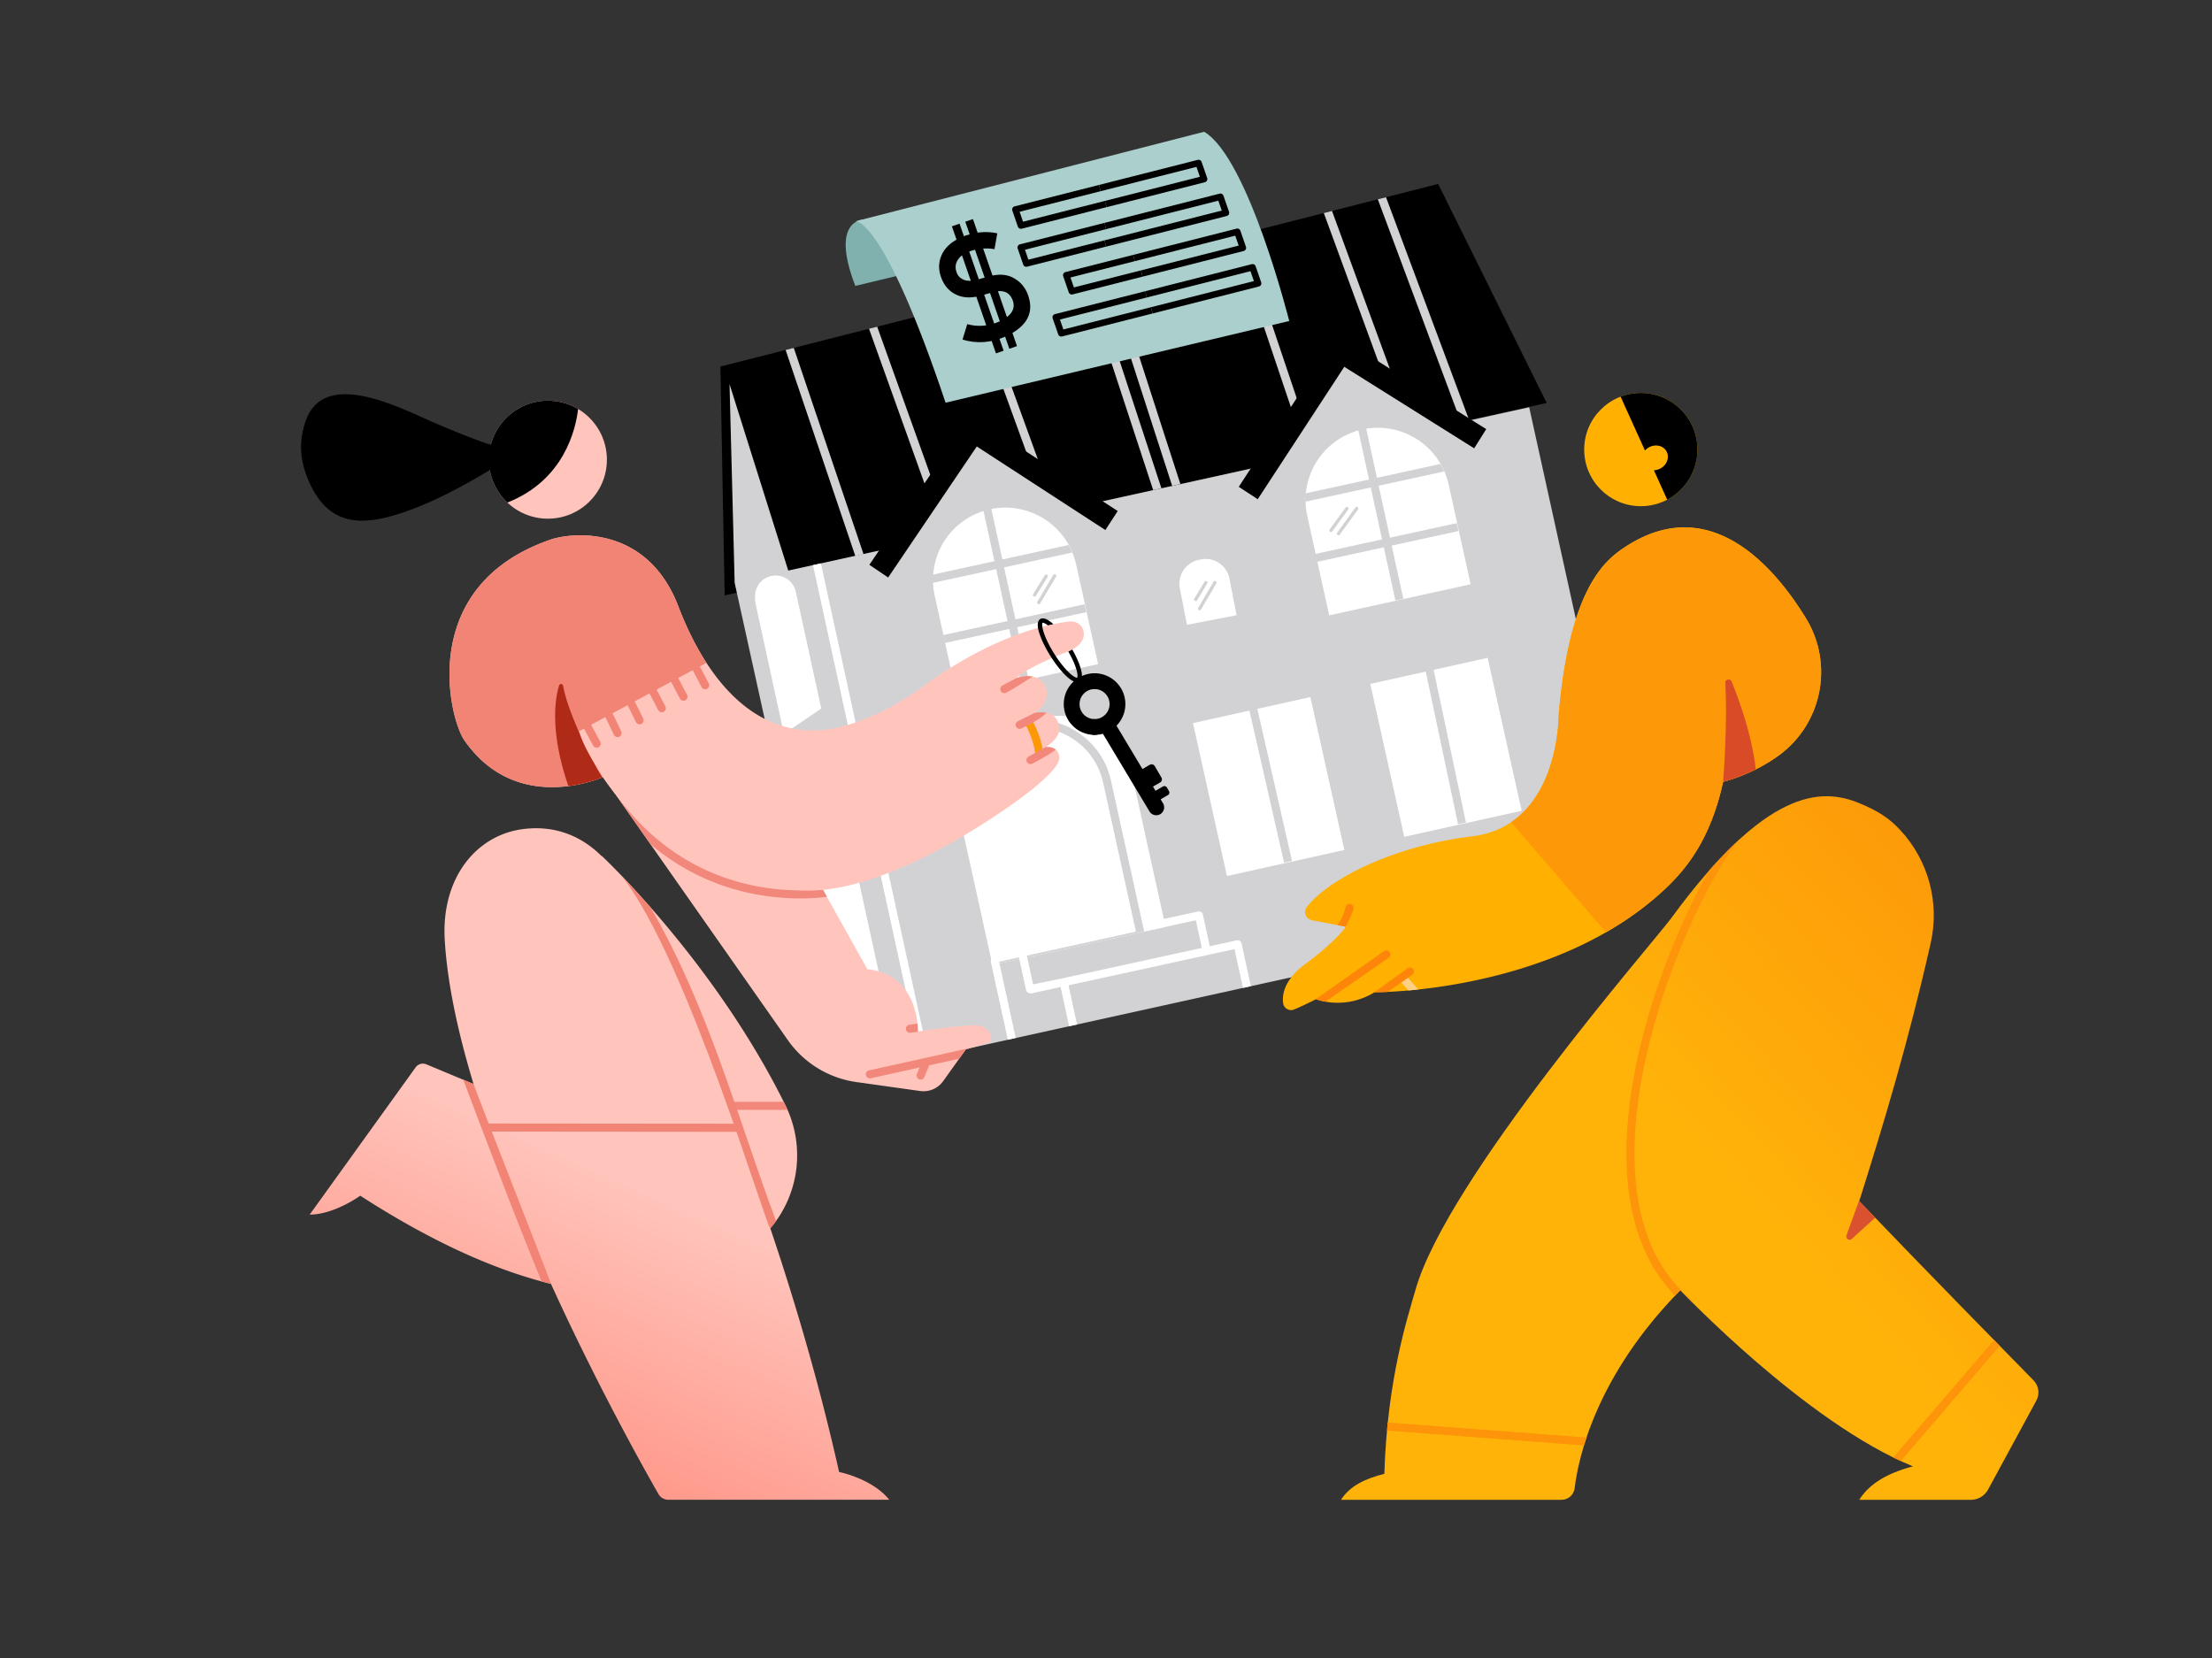 <svg viewBox="0 0 2732 2048" xmlns="http://www.w3.org/2000/svg" xml:space="preserve" style="fill-rule:evenodd;clip-rule:evenodd;stroke-linejoin:round;stroke-miterlimit:2"><rect x="0" y="0" width="2732" height="2048" fill="#333333" stroke="none"/><path d="m920.638 729.77-25.611 5.633-5.276-282.644 886.494-225.55 134.05 270.518-943.286 208.89-46.371 23.153Z"/><path d="m1028.28 682.273-10.18 2.254-86.088-254.559 10.076-2.563 86.192 254.868Zm16.81-281.076 87.62 244.417a5.176 5.176 0 0 1-3.13 6.628 5.176 5.176 0 0 1-6.62-3.13L1035 403.765l10.09-2.568Zm127.18-32.358 93.94 258.495c.27.722.36 1.464.3 2.184l-9.68 2.142a5.14 5.14 0 0 1-.36-.785l-94.29-259.467 10.09-2.569Zm223.87 231.971-10.17 2.253-87.38-266.362 10.07-2.562 87.48 266.671Zm-62.96-272.911c13.28 41.228 68.19 211.625 86.43 267.715l-10.17 2.251c-18.64-57.339-73.47-227.519-86.32-267.405l10.06-2.561Zm161.88-41.186 84.55 251.421a5.187 5.187 0 0 1-3.26 6.564 5.187 5.187 0 0 1-6.57-3.26l-84.8-252.161 10.08-2.564Zm111.78-28.44L1701 515.231a5.176 5.176 0 0 1-3.08 6.65 5.183 5.183 0 0 1-6.65-3.084l-94.53-257.954 10.1-2.57Zm169.42 258.361-10.22 2.263-102.6-275.025 10.11-2.571 102.71 275.333Z" style="fill:#d2d2d5" transform="matrix(1 0 0 1 38.29 2.296)"/><path d="m871.675 1234.65 145.355-.33 114.17-104.1 113.35 103.57 239.5-.55 112.88-102.93L1709 1232.72l99.74-.23 1.45 624.3-1004.977 2.32-1.441-623.69-.023-.01.022-.12-.001-.48h.093l46.008-240.634 21.804 240.474Z" style="fill:#d2d2d5" transform="rotate(-12.298 -1536.704 496.844)"/><path d="m1206.408 551.474-109.484 161.831-23.191-15.69L1190.917 524.4c4.28-6.32 12.824-8.051 19.224-3.893L1380.48 631.2l-15.266 23.478-158.806-103.204ZM1660.294 453.075l-106.899 163.55-23.437-15.32 114.417-175.053c4.179-6.387 12.694-8.254 19.16-4.199l172.076 107.972-14.89 23.718-160.427-100.668Z"/><path d="m912.961 1858.86-10 .02v-624.3l10-.02v624.3Z" style="fill:#fff" transform="rotate(-12.298 -1536.704 496.844)"/><path d="M1404.25 886.56c0-24.928-7.7-48.835-21.39-66.462-13.7-17.627-32.27-27.529-51.64-27.529-19.37 0-37.94 9.902-51.64 27.529-13.69 17.627-21.39 41.534-21.39 66.462v132.5h146.06v-132.5Z" style="fill:#fff" transform="matrix(1.196 -.263 .205 .929 -532.136 242.858)"/><path d="M1122.98 1213.69c2.55-.23 5.12-.34 7.7-.35.77 0 1.54.01 2.3.02v64.2h83.69a89.51 89.51 0 0 1 2.32 10h-86.01v65.69h87.42l.02 10h-87.44v65.58l-10 .02v-65.6h-81.41l-.02-10h81.43v-65.69h-80.24c.59-3.38 1.36-6.72 2.33-10h77.91v-63.87Z" style="fill:#d2d2d5" transform="rotate(-12.298 -1536.704 496.844)"/><path d="m1190.3 1309.75-26.26 28.13c-.76.81-.71 2.08.09 2.83.81.75 2.08.71 2.83-.1l26.27-28.13c.75-.8.71-2.07-.1-2.82-.81-.76-2.07-.71-2.83.09Zm-10.29-1.92-19.09 19.75c-.77.79-.75 2.05.05 2.82.79.77 2.06.75 2.82-.04l19.09-19.75c.77-.79.75-2.06-.04-2.83-.8-.76-2.07-.74-2.83.05Z" style="fill:#d2d2d5" transform="rotate(-12.298 -1536.704 496.844)"/><path d="M1404.25 864.979c0-39.991-27.21-72.41-60.78-72.41h-24.5c-33.56 0-60.78 32.419-60.78 72.41v154.081h146.06V864.979Z" style="fill:#fff" transform="matrix(1.464 -.322 .271 1.228 -892.397 345.654)"/><path d="M1129.55 1479.16c43.5 9.1 76.21 47.63 76.3 93.84l.4 190.9-192.97.4-.01-2.08 182.98-.38-.4-188.82c-.1-47.54-38.72-86-86.26-85.9l-16.86.03c-19.62.04-37.69 6.64-52.15 17.73 16.35-15.85 38.62-25.62 63.19-25.67l25.78-.05Z" style="fill:#d2d2d5" transform="rotate(-12.298 -1536.704 496.844)"/><path d="M1404.25 886.56c0-24.928-7.7-48.835-21.39-66.462-13.7-17.627-32.27-27.529-51.64-27.529-19.37 0-37.94 9.902-51.64 27.529-13.69 17.627-21.39 41.534-21.39 66.462v132.5h146.06v-132.5Z" style="fill:#fff" transform="matrix(1.196 -.263 .205 .929 -72.018 144.256)"/><path d="M1596.47 1215.14c1.59-.08 3.18-.13 4.77-.13h.01c1.74-.01 3.49.04 5.22.14v62.41h80.26c1.03 3.28 1.87 6.62 2.52 10h-82.78v65.69h84.49l.02 10h-84.51v67.24l-10 .02v-67.26h-84.35l-.02-10h84.37v-65.69h-82.86c.65-3.38 1.49-6.72 2.52-10h80.34v-62.42Z" style="fill:#d2d2d5" transform="rotate(-12.298 -1536.704 496.844)"/><path d="m1572.7 1307.73-28.69 25.68c-.82.74-.89 2-.15 2.82.73.83 2 .9 2.82.16l28.69-25.68c.82-.73.89-2 .15-2.82-.73-.82-2-.89-2.82-.16Zm-11.87-2.51-24.98 22.25c-.83.73-.9 2-.17 2.83.74.82 2 .89 2.83.16l24.98-22.25c.83-.73.9-2 .16-2.82-.73-.83-1.99-.9-2.82-.17Z" style="fill:#d2d2d5" transform="rotate(-12.298 -1536.704 496.844)"/><path style="fill:#fff" d="M1044.43 1044.56h189.283v257.318H1044.43z" transform="matrix(.766 -.17 .163 .734 722.127 255.569)"/><path d="m1623.19 1716.98-10 .04 1.19-193.4 10-.04-1.19 193.4Z" style="fill:#d2d2d5" transform="rotate(-12.298 -1536.704 496.844)"/><path style="fill:#fff" d="M1044.43 1044.56h189.283v257.318H1044.43z" transform="matrix(.766 -.17 .163 .734 503.16 304.005)"/><path d="m1403.18 1717.64-10 .04-1.83-193.38 10-.04 1.83 193.38Z" style="fill:#d2d2d5" transform="rotate(-12.298 -1536.704 496.844)"/><path d="m875.217 1545.8-51.726 14.11v182.16l51.726 22.23v-218.5Zm0-283.61c0-12.83-9.549-23.66-22.281-25.26-12.732-1.61-24.669 6.51-27.852 18.95l-.003.01a50.947 50.947 0 0 0-1.59 12.62v162.17l51.726-20.92v-147.57ZM1013.19 1858.63v-98.32c0-2.76 2.24-5 5-5s5 2.24 5 5v98.3l-10 .02Zm77.57-.18v-49.56h-36.36a4.92 4.92 0 0 1-2.62-.74l-.01-.01a4.991 4.991 0 0 1-3.5-4.77v-43.64c0-2.76 2.24-5 5-5s5 2.24 5 5v38.7l37.53.46h175.72v-34.99h-53.27c-2.76 0-5-2.24-5-5s2.24-5 5-5h58.27c2.76 0 5 2.24 5 5v39.99h34.08c2.76 0 5 2.24 5 5v54.03l-10 .02v-49.05h-209.84v49.54l-10 .02Z" style="fill:#fff" transform="rotate(-12.298 -1536.704 496.844)"/><path d="M1477.52 729.825c0-9.212-3.16-18.047-8.78-24.56-5.62-6.514-13.25-10.174-21.19-10.174h-2.48c-7.95 0-15.57 3.66-21.19 10.174-5.62 6.513-8.78 15.348-8.78 24.56v53.381h62.42v-53.381Z" style="fill:#fff" transform="matrix(.982 -.191 .165 .847 -52.854 378.666)"/><path d="m1382.06 1359.93-25.49 27.56c-.75.81-.7 2.07.11 2.82.81.75 2.08.7 2.83-.11l25.48-27.55c.75-.81.7-2.08-.11-2.83-.81-.75-2.08-.7-2.82.11Zm-11.01-2.3-16.76 17.71c-.76.8-.72 2.07.08 2.83.8.76 2.07.72 2.82-.08l16.76-17.71c.76-.81.73-2.07-.07-2.83-.81-.76-2.07-.73-2.83.08Z" style="fill:#d2d2d5" transform="rotate(-12.298 -1536.704 496.844)"/><path d="M1028.28 268.837s-41.992-.024-10.18 82.003l59.75-14.359-49.57-67.644Z" style="fill:#80b1ae" transform="translate(38.29 2.296)"/><path d="M1018.1 271.059s33.84-7.431 111.48 224.061l424.45-100.931s-50.64-201.753-105.11-233.736L1018.1 271.059Z" style="fill:#aacfcc" transform="translate(38.29 2.296)"/><path d="M1134.96 301.869c5.98 4.916 13.09 7.408 21.34 7.476 9.76-.137 14.71-3.626 14.85-10.466.07-5.603-3.2-8.971-9.8-10.105-3.02-.413-6.34-.877-9.95-1.393-6.46-1.065-11.37-3.454-14.74-7.166-3.48-3.816-5.21-8.456-5.21-13.921 0-6.565 2.18-11.859 6.55-15.88 4.23-3.987 10.22-6.015 17.99-6.084 9.35.206 17.48 2.801 24.39 7.785l-6.34 9.384c-5.64-3.712-11.84-5.637-18.62-5.775-3.5 0-6.42.877-8.76 2.63-2.44 1.822-3.7 4.537-3.76 8.146 0 2.166.84 4.125 2.52 5.878 1.69 1.787 4.39 3.025 8.1 3.712 2.06.344 4.88.739 8.45 1.186 7.05.962 12.26 3.489 15.63 7.579 3.33 4.022 5 8.696 5 14.024-.38 14.368-9.18 21.655-26.4 21.861-11.14 0-20.71-3.437-28.72-10.312l7.48-8.559Z" style="fill-rule:nonzero" transform="matrix(1.599 -.711 .714 1.606 -835.714 722.52)"/><path d="m1175.68 279.557 54.408 156.912 9.444-3.275-54.409-156.913-9.444 3.276ZM1192.21 273.863l54.408 156.913 9.444-3.275-54.408-156.913-9.444 3.275ZM1263.508 273.83l101.278-25.71 1.962 7.757-104.835 26.611a4.002 4.002 0 0 1-4.768-2.57l-6.853-19.84a3.989 3.989 0 0 1 .264-3.206 3.98 3.98 0 0 1 2.532-1.977l104.34-26.486 1.973 7.753-100.125 25.416 4.232 12.251Z"/><path d="M1477.728 206.126 1359.4 236.162l-1.972-7.753 121.894-30.942a4.002 4.002 0 0 1 4.767 2.57l6.853 19.84a3.99 3.99 0 0 1-.263 3.206 4.018 4.018 0 0 1-2.542 1.98l-121.39 30.814-1.962-7.756 117.174-29.744-4.232-12.251ZM1270.136 320.723l93.981-23.857 1.966 7.755-97.542 24.76a4.005 4.005 0 0 1-4.772-2.57l-6.853-19.84a3.992 3.992 0 0 1 .26-3.204 4.012 4.012 0 0 1 2.535-1.978l104.41-26.503 1.967 7.755-100.184 25.43 4.232 12.252Z"/><path d="m1504.73 247.847-138.642 35.194-1.966-7.755 142.203-36.097a3.994 3.994 0 0 1 4.761 2.571l6.853 19.84a3.995 3.995 0 0 1-.26 3.206 3.976 3.976 0 0 1-2.535 1.977l-149.06 37.838-1.967-7.755 144.846-36.767-4.232-12.252ZM1326.36 354.991l82.82-21.023 1.97 7.754-86.386 21.928a3.998 3.998 0 0 1-4.758-2.573l-6.853-19.84a3.983 3.983 0 0 1 .261-3.205 3.984 3.984 0 0 1 2.527-1.975l83.643-21.232 1.96 7.756-79.415 20.159 4.232 12.251Z"/><path d="m1525.61 291.088-124.065 31.493-1.96-7.756 127.622-32.396a4 4 0 0 1 4.767 2.57l6.853 19.84a3.985 3.985 0 0 1-.261 3.205 3.99 3.99 0 0 1-2.537 1.978l-124.88 31.7-1.97-7.754 120.663-30.629-4.232-12.251ZM1313.34 406.932l108.263-27.482 1.965 7.755-111.825 28.386a4.002 4.002 0 0 1-4.763-2.572l-6.853-19.84a3.999 3.999 0 0 1 .264-3.205 4 4 0 0 1 2.534-1.978l111.492-28.3 1.975 7.751-107.284 27.233 4.232 12.252Z"/><path d="m1544.445 334.942-128.053 32.505-1.975-7.752 131.626-33.412a4.002 4.002 0 0 1 4.762 2.571l6.853 19.84a4 4 0 0 1-2.798 5.184l-131.292 33.327-1.965-7.755 127.074-32.256-4.232-12.252Z"/><path d="M710.164 962.151s156.438 223.069 224.57 320.229a124.642 124.642 0 0 0 84.716 51.85c27.58 3.87 59.38 8.33 78.74 11.05 11 1.54 21.94-3.16 28.4-12.19 11.42-15.97 28.05-39.25 28.05-39.25s17.94-5.02 26.22-7.34c3.38-.94 5.58-4.2 5.19-7.68-.47-3.14-2.1-7.02-6.83-10.73-6.69-5.24-14.16-6.47-83.95 3.8 0 0 2.91-69.9-62.32-77.05l-55.948-100.15-266.838-132.539Z" style="fill:#ffc5bd" transform="translate(38.29 2.296)"/><path d="m1154.64 1293.84-8.24 11.53-37.03 8.2-5.97 14.49a5 5 0 0 1-6.53 2.72 5.008 5.008 0 0 1-2.72-6.53l3.32-8.05-60.38 13.37c-2.7.59-5.37-1.11-5.96-3.8-.6-2.7 1.1-5.37 3.8-5.96l128.26-28.4c.12-.02.24-.05.37-.06l-8.92 2.49Zm-59.82-31.91c.61 6.06.45 9.96.45 9.96 3.24-.48 6.35-.93 9.33-1.35l-.2.03-18.09 2.79a5.003 5.003 0 0 1-1.52-9.89l10.03-1.54ZM710.817 962.475c.243.244.464.516.658.817C800.895 1101.8 933.621 1100.71 977.732 1096l5.28 9.45c-33.247 4.18-131.341 8.69-218.063-65.18l-54.785-78.119.653.324Z" style="fill:#f2887b" transform="translate(38.29 2.296)"/><path d="M546.564 1336.65c-19.066-62.96-32.344-123.96-35.544-177.75-4.608-77.42 39.503-130.33 97.723-137.26 18.706-2.22 58.946-3.41 96.055 33.56l.146-.33s139.747 130.68 227.159 308.7c24.469 50.08 16.605 109.49-18.979 151.35 31.402 93 61.238 195.11 84.943 300.94 0 0 40.883 8.06 61.943 34.31H787.183c-5.008 0-9.639-2.66-12.16-6.99-15.689-27.33-74.571-131.79-132.828-259.68-63.938-15.65-141.919-48.44-235.537-108.91 0 0-31.918 23.27-62.464 23.35 0 0 106.069-147.42 130.847-181.85a11.06 11.06 0 0 1 13.24-3.75c17.712 7.39 58.283 24.31 58.283 24.31Z" style="fill:url(#a)" transform="translate(38.29 2.296)"/><path d="M929.628 1358.57c.827 1.66 1.653 3.33 2.475 5 .81 1.66 1.584 3.33 2.322 5h-67.439c-2.759 0-5-2.24-5-5s2.241-5 5-5h62.642Z" style="fill:#f2887b" transform="translate(38.29 2.296)"/><path d="m533.871 1331.35 12.665 5.28c22.336 59.39 100.524 257.55 95.659 246.87-3.785-.92-7.619-1.91-11.502-2.96-29.673-70.99-82.678-211.53-96.822-249.19Zm195.105-252.41c9.837 10.24 22.224 23.56 36.255 39.56 72.4 125.51 106.11 256.41 154.984 387.35-2.225 3.1-4.59 6.13-7.091 9.07-4.037 2.39-102.854-334.18-184.148-435.98Z" style="fill:#f28476" transform="translate(38.29 2.296)"/><path d="M870.185 1385.8c1.183 3.08 2.362 6.15 3.537 9.23l.248.66-308.192-.26-.14-.4c-1.05-3.01-2.091-6.02-3.125-9.04l-.192-.56 307.821.26.043.11Z" style="fill:#f28476" transform="translate(38.29 2.296)"/><path d="M642.102 664.074c24.544-8.404 115.008-18.679 155.186 77.029 8.046 19.165 58.985 171.508 183.657 157.9 0 0 54.455-3.757 125.695-56.821 0 0 86.17-66.29 176.49-76.855 4.25-.455 8.49.852 11.74 3.616a15.557 15.557 0 0 1 5.46 11.004c.42 7.013-3.55 15.321-19.09 22.501 0 0-47.4 17.178-64.12 32.777 0 0 26.89-9.798 35.91 10.816 1.61 3.672 5.57 19.9-13.52 32.246 0 0 23.15-5.505 29.11 12.186 2.99 8.888 1.9 19.104-15.59 29.999 0 0 11.46-1.668 15.59 7.142 3.71 7.936 1.96 16.743-29.11 42.619-30.95 25.78-180.72 132.307-286.045 127.287-105.328-5.02-192.302-59.45-247.34-139.915 0 0-106.131 48.185-171.008-45.733-18.893-27.352-58.843-191.02 106.985-247.798Z" style="fill:#ffc5bd" transform="translate(38.29 2.296)"/><path d="M1226.83 890.256s12.04 20.064 13.5 39.981a5 5 0 0 0 5.35 4.62 4.992 4.992 0 0 0 4.62-5.353c-1.62-22.093-14.89-44.378-14.89-44.378-1.41-2.369-4.03-1.415-6.4 0-2.37 1.416-3.6 2.761-2.18 5.13Z" style="fill:#fd9909" transform="translate(38.29 2.296)"/><path d="M1232.06 932.162c12.62-6.873 17.21-9.626 20.97-11.69 0 0 7.5-1.093 12.55 3.159-7.68 5.918-17 10.918-28.74 17.314-2.43 1.319-5.47.423-6.78-2.001a4.996 4.996 0 0 1 2-6.782Zm-13.17-43.703c15.89-7.717 16.9-8.405 20.62-10.172 0 0 7.36-1.748 14.84-.107-7.09 6.595-15.8 11.849-31.1 19.275a5.003 5.003 0 0 1-6.68-2.314 5.003 5.003 0 0 1 2.32-6.682Zm-19.06-44.069c9.33-4.885 13.79-7.275 17.29-9.165 0 0 10.11-3.685 20.02-1.78-13.91 8.369-20.56 13.463-32.68 19.805a4.994 4.994 0 0 1-6.74-2.111 4.998 4.998 0 0 1 2.11-6.749Z" style="fill:#f2887b" transform="translate(38.29 2.296)"/><path d="M706.099 957.617c-1.902.853-106.696 47.323-170.982-45.745-18.893-27.352-58.843-191.02 106.985-247.798 24.544-8.404 115.008-18.679 155.186 77.029 3.477 8.281 14.962 41.428 36.937 75.296l-157.543 84.629c6.165 19.307 17.686 37.784 29.417 56.589Z" style="fill:#f28476" transform="translate(38.29 2.296)"/><path d="M663.723 968.671c-22.781-66.123-16.759-106.666-11.538-124.284a2.593 2.593 0 0 1 5.043.486c2.868 16.046 11.101 37.963 20.236 58.518 4.325 12.617 10.86 24.896 18.156 37.163 3.988 7.412 7.506 13.421 10.07 17.242-2.83 1.222-19.259 7.998-41.967 10.875Z" style="fill:#af2b18" transform="translate(38.29 2.296)"/><path d="m680.31 892.85 14.006 25.811a5 5 0 0 0 8.789-4.769L689.1 888.081a5.004 5.004 0 0 0-6.78-2.01 5.003 5.003 0 0 0-2.01 6.779Zm26.88-13.928 12.79 26.435a5.001 5.001 0 0 0 6.678 2.323 5.002 5.002 0 0 0 2.323-6.678l-12.79-26.435a5.002 5.002 0 0 0-6.678-2.323 5.002 5.002 0 0 0-2.323 6.678Zm26.906-15.558 13.099 26.283a5.003 5.003 0 0 0 6.706 2.244 5.001 5.001 0 0 0 2.244-6.705l-13.099-26.283a5.003 5.003 0 0 0-6.705-2.244 5.002 5.002 0 0 0-2.245 6.705Zm26.902-14.598 13.643 26.004a5.003 5.003 0 0 0 6.751 2.105 5.003 5.003 0 0 0 2.104-6.751l-13.643-26.004a5.003 5.003 0 0 0-6.751-2.105 5.003 5.003 0 0 0-2.104 6.751Zm26.769-14.192 13.643 26.005a5.002 5.002 0 0 0 6.751 2.104 5.002 5.002 0 0 0 2.104-6.75l-13.643-26.005a5.003 5.003 0 0 0-6.751-2.104 5.002 5.002 0 0 0-2.104 6.75Zm26.769-14.191 13.643 26.004a5.003 5.003 0 0 0 6.751 2.105 5.003 5.003 0 0 0 2.104-6.751l-13.643-26.004a5.003 5.003 0 0 0-6.751-2.105 5.003 5.003 0 0 0-2.104 6.751Z" style="fill:#f28476" transform="translate(38.29 2.296)"/><circle cx="635.641" cy="575.164" r="72.873" style="fill:#ffc5bd" transform="translate(41.046 -7.383)"/><path d="M620.49 552.952c.463.785-1.785-.379-2.681-.547-2.466-.464-4.881-1.185-7.301-1.84-6.495-1.76-12.838-3.876-19.15-6.205-19.346-7.14-38.501-15.014-57.407-23.246-41.62-18.12-133.893-66.416-156.614-.835-2.864 8.27-4.66 17.064-5.31 25.791-1.076 14.444 1.676 28.824 6.88 42.275 25.739 66.517 72.746 62.146 130.029 40.665 41.21-15.454 76.864-36.836 114.298-59.297"/><path d="M626.654 620.743c-14.061-13.289-22.84-32.109-22.84-52.963 0-40.22 32.654-72.873 72.874-72.873 13.63 0 26.39 3.75 37.312 10.277-2.88 24.787-17.106 87.868-87.346 115.56Z"/><path d="M2089.93 963.337s35.44-8.131 69.02-32.746c53.4-39.212 67.83-112.796 33.21-169.275-38.57-63.011-118.44-157.218-223.71-87.727-23.35 15.415-68.5 49.721-81.72 208.02 0 0 .99 136.051-107.03 149.101-95.5 11.53-177.41 52.41-204.11 87.52-2.11 2.8-2.63 6.49-1.37 9.76 1.26 3.27 4.12 5.65 7.56 6.31 16.54 3.16 42.11 8.04 42.11 8.04s-10.65 16.58-49.47 45.78c0 0-31.43 20.03-27.96 48.48a9.942 9.942 0 0 0 4.31 7.04 9.997 9.997 0 0 0 8.15 1.37c5.79-2.33 14.78-6.28 28.14-13.13 0 0 34.9 14.25 72.38-8.58 0 0 220.39 1.61 357.84-126.73 26.33-24.58 57.04-61.38 72.65-133.233Z" style="fill:#ffb000" transform="translate(38.29 2.296)"/><path d="m1701.21 1221.11-10.62-11.87a5 5 0 0 1 .39-7.06c2.05-1.84 5.22-1.66 7.06.39l15.5 17.32c-4.32.47-8.44.87-12.33 1.22Z" style="fill:#ffcf84" transform="translate(38.29 2.296)"/><path d="M1587.06 1231.88c-1.94 1 83.95-59.35 83.95-59.35a5.006 5.006 0 0 1 6.96 1.26c1.57 2.26 1.01 5.38-1.25 6.96l-78.05 54.2c-7.27-1.3-11.61-3.07-11.61-3.07Zm72.38-8.58c-2.52 1.54 40.65-29.62 40.65-29.62a5.001 5.001 0 0 1 6.96 1.23 5.015 5.015 0 0 1-1.23 6.97l-29.94 20.97c-10.51.5-16.44.45-16.44.45Zm-46.06-82.96c7.36-9.76 9.64-19.41 10.08-21.62l.06-.3.02-.14c.11-.61.26-.92.28-.99.52-1.26 1.26-1.83 1.61-2.1 1.61-1.22 3.18-1.21 4.52-.79 1.02.32 2.54 1.02 3.26 3.22.03.1.38.83.2 2.2 0 .05-.04.33-.14.84-.7 3.53-9.38 21.68-9.38 21.68l-10.51-2Zm19.96-20.08c-.06.25-.13.5-.23.74.03-.07.07-.17.12-.32.03-.11.07-.23.1-.38l.03-.16-.02.12Z" style="fill:#fd8509" transform="translate(38.29 2.296)"/><path d="M1828 1013.27c59.4-40.088 58.73-131.661 58.73-131.661 13.22-158.299 58.37-192.605 81.72-208.02 105.27-69.491 185.14 24.716 223.71 87.727 34.62 56.479 20.19 130.063-33.21 169.275-33.58 24.615-69.02 32.746-69.02 32.746-15.61 71.853-46.32 108.653-72.65 133.233-22.26 20.79-46.71 38.17-72.04 52.71L1828 1013.27Z" style="fill:#fd9909" transform="translate(38.29 2.296)"/><path d="M2089.93 963.337s5.64-70.958 2.66-121.819a4.072 4.072 0 0 1 3.03-4.378 4.072 4.072 0 0 1 4.77 2.375c10.31 25.32 25.18 67.318 29.82 108.518-22.39 11.201-40.28 15.304-40.28 15.304Z" style="fill:#d84b26" transform="translate(38.29 2.296)"/><circle cx="1992.77" cy="552.896" r="69.935" style="fill:#ffb000" transform="translate(33.766 2.4)"/><path d="M2001.6 489.948c7.74-2.963 16.15-4.586 24.94-4.586 38.6 0 69.93 31.336 69.93 69.934 0 26.826-15.13 50.144-37.32 61.872l-16.45-36.35c2.78-.066 5.64-.81 8.31-2.296 8-4.45 11.25-13.88 7.26-21.045-3.98-7.165-13.71-9.369-21.71-4.919a18.384 18.384 0 0 0-4.87 3.924l-30.09-66.534Z"/><path d="M2258.05 989.725C2210.7 970.14 2142.71 972 2025.62 1132.02c-21.37 29.2-276.88 321.15-315.83 459.35-9.43 33.43-34.67 109.13-38.31 226.78-23.02 5.71-42.61 14.7-53.49 32.09h272.3c8.42 0 15.47-6.4 16.29-14.78 4.52-37.04 26.34-138.4 130.49-244.09 0 0 154.98 163.78 287.31 217.51-36 9.49-55.47 24.09-66.33 41.36h137.84c8.87 0 17.03-4.86 21.26-12.66 13.91-25.64 45.29-83.48 59.67-109.99 4.43-8.17 3-18.27-3.51-24.9-33.13-33.73-134.87-137.51-215.26-221.4 30.71-97.41 60.99-197.78 88.26-318.92 11.21-49.67-2.75-101.67-37.31-139.06-14.29-15.41-27.92-24.056-50.95-33.585Z" style="fill:url(#b)" transform="translate(38.29 2.296)"/><path d="M2260.77 1472.63c-.91 2.89-1.82 5.77-2.72 8.66 6.43 6.71 13 13.55 19.66 20.47l-28.84 26.15a4.11 4.11 0 0 1-5.05.36c-1.56-1.05-2.21-3.03-1.56-4.81l18.51-50.83Z" style="fill:#d9512e" transform="translate(38.29 2.296)"/><path d="M2424.51 1652.9c2.4 2.45 4.74 4.84 7.02 7.18l-122.2 142.28c-3.11-1.44-6.24-2.93-9.35-4.46l124.53-145Zm-748.78 101.83 245.47 18.57c-1.12 3.34-2.17 6.61-3.14 9.79l-243.31-18.4c.31-3.37.64-6.69.98-9.96Zm435.28-721.09c-39.14 45.94-110.28 192.51-127.01 331.9-11.16 92.99 1.76 182.91 65.99 236.82a5.012 5.012 0 0 1 1.79 4.02c-9.44-9.43-14.71-15.01-14.71-15.01-2.19 2.22-4.34 4.44-6.46 6.66-55.6-56.75-67.33-143.71-56.54-233.68 13.16-109.61 59.58-223.52 98.36-291.11 13.61-15.49 26.45-28.58 38.58-39.6Z" style="fill:#fd9409" transform="translate(38.29 2.296)"/><path d="M1324.35 802.242c6.85 12.055 11.1 23.156 11.83 30.092.5 4.778-.81 7.96-2.97 9.318-2.16 1.358-5.59 1.16-9.68-1.362-6.97-4.297-17.01-15.453-26.09-29.887-9.08-14.433-14.79-28.318-15.64-36.463-.5-4.777.8-7.959 2.96-9.317 2.16-1.359 5.6-1.159 9.68 1.362a39.791 39.791 0 0 1 6.49 4.972l-6.78 1.493c-1.81-1.438-3.39-2.393-4.81-2.92-.68-.257-1.24-.526-1.66-.262-.42.264-.41.878-.48 1.61-.14 1.545.1 3.532.64 5.864 1.81 7.82 6.9 19.07 14.24 30.74 7.34 11.67 15.28 21.133 21.54 26.145 1.87 1.496 3.56 2.577 5.01 3.118.69.256 1.24.526 1.66.262.42-.264.42-.878.48-1.609.15-1.547-.1-3.533-.64-5.866-1.5-6.499-5.23-15.249-10.68-24.762 1.48-.639 3.12-1.524 4.9-2.528ZM1351.864 851.118c10.24 0 18.547 8.308 18.547 18.541 0 10.234-8.308 18.542-18.547 18.542-5.381 0-9.75 4.371-9.75 9.756 0 5.384 4.369 9.756 9.75 9.756 21.001 0 38.056-17.051 38.056-38.054 0-21.002-17.055-38.053-38.056-38.053-5.381 0-9.75 4.371-9.75 9.756s4.369 9.756 9.75 9.756Z"/><path d="M1351.864 888.201c-10.231 0-18.539-8.308-18.539-18.542 0-10.233 8.308-18.541 18.539-18.541 5.389 0 9.758-4.371 9.758-9.756s-4.369-9.756-9.758-9.756c-21.001 0-38.056 17.051-38.056 38.053 0 21.003 17.055 38.054 38.056 38.054 5.389 0 9.758-4.372 9.758-9.756 0-5.385-4.369-9.756-9.758-9.756Z"/><path d="m1433.48 987.273 2.96 4.926c2.76 4.618 1.26 10.611-3.35 13.381-4.62 2.77-10.62 1.27-13.39-3.35l-61.06-101.828c-2.77-4.618-1.26-10.616 3.35-13.385 4.62-2.769 10.62-1.267 13.39 3.351l35.67 59.5 8.91-5.179a4.642 4.642 0 0 1 6.34 1.676c2.33 4.018 5.9 10.161 8.19 14.095.58 1 .74 2.19.44 3.309a4.332 4.332 0 0 1-2.02 2.654l-8.85 5.142 3.11 5.184 9.07-5.273a3.7 3.7 0 0 1 5.05 1.334c.81 1.394 1.75 3.02 2.55 4.395.47.802.59 1.756.36 2.653a3.488 3.488 0 0 1-1.63 2.129l-9.09 5.286Z"/><defs><linearGradient id="a" x1="0" y1="0" x2="1" y2="0" gradientUnits="userSpaceOnUse" gradientTransform="rotate(114.202 -113.248 944.817) scale(971.089)"><stop offset="0" style="stop-color:#ffc5bd;stop-opacity:1"/><stop offset="1" style="stop-color:#ff4a31;stop-opacity:1"/></linearGradient><linearGradient id="b" x1="0" y1="0" x2="1" y2="0" gradientUnits="userSpaceOnUse" gradientTransform="rotate(-42.88 2828.102 -1903.724) scale(497.397)"><stop offset="0" style="stop-color:#ffb309;stop-opacity:1"/><stop offset="1" style="stop-color:#fd9909;stop-opacity:1"/></linearGradient></defs></svg>
